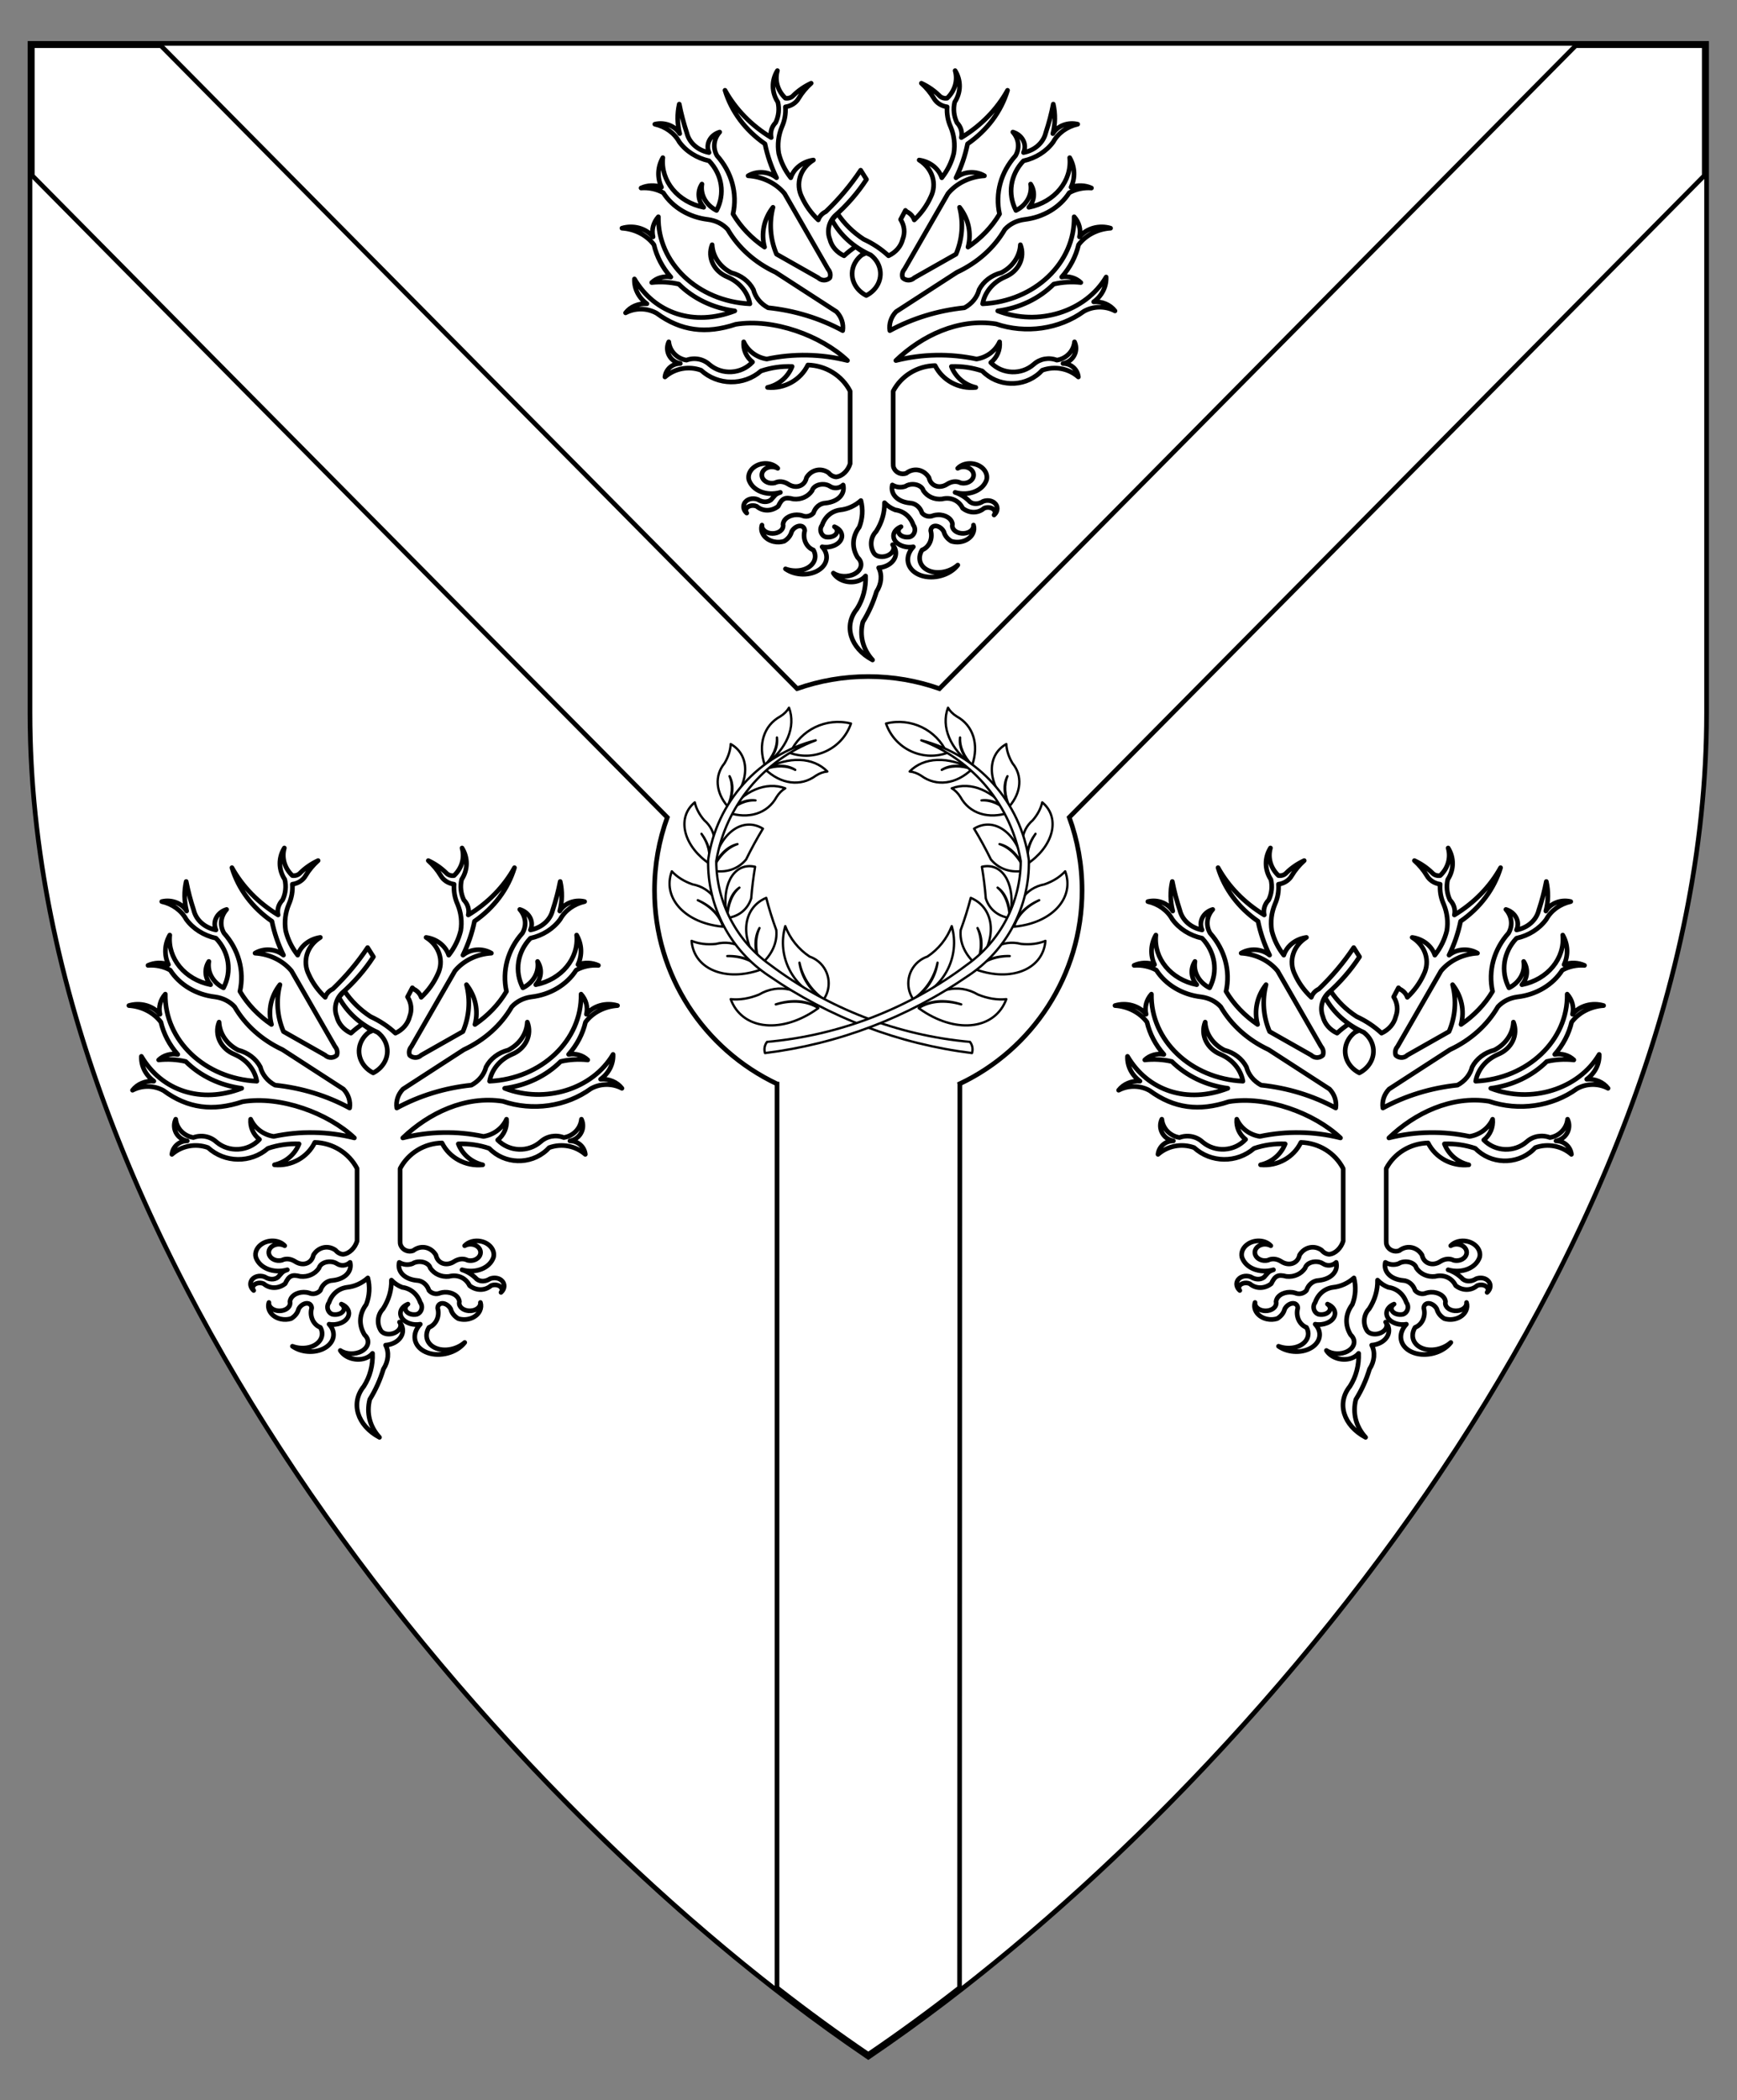 <?xml version="1.0" encoding="utf-8"?>
<!-- Generator: Adobe Illustrator 15.0.0, SVG Export Plug-In . SVG Version: 6.00 Build 0)  -->
<!DOCTYPE svg PUBLIC "-//W3C//DTD SVG 1.1//EN" "http://www.w3.org/Graphics/SVG/1.1/DTD/svg11.dtd">
<svg version="1.1" id="Field" xmlns="http://www.w3.org/2000/svg" xmlns:xlink="http://www.w3.org/1999/xlink" x="0px" y="0px"
	 width="373.75px" height="451.681px" viewBox="0 0 373.75 451.681" enable-background="new 0 0 373.75 451.681"
	 xml:space="preserve">
<rect x="0" y="0" width="373.75" height="451.681" fill="#808080" stroke="none"/>
<g>
	<path fill="#FFFFFF" d="M186.547,442.242c-43.472-29.498-87.144-73.624-119.816-121.063
		C39.232,281.255,6.453,219.727,6.453,153.344V9.328h360.75v144.016c0,66.383-32.779,127.911-60.277,167.836
		c-32.673,47.438-76.345,91.564-119.817,121.063l-0.281,0.19L186.547,442.242z"/>
	<path d="M366.703,9.828v143.516c0,115.989-100.547,234.656-179.875,288.484C107.5,388,6.953,269.333,6.953,153.344V9.828H366.703
		 M367.703,8.828h-1H6.953h-1v1v143.516c0,66.512,32.827,128.136,60.366,168.12c32.707,47.487,76.426,91.66,119.948,121.191
		l0.562,0.382l0.562-0.382c43.521-29.531,87.241-73.704,119.947-121.191c27.539-39.984,60.366-101.608,60.366-168.12V9.828V8.828
		L367.703,8.828z"/>
</g>
<path fill="#FFFFFF" stroke="#000000" d="M167.189,427.5l0.008-194.391l-0.012-0.002c-15.58-7.369-26.357-23.229-26.357-41.607
	c0-5.515,0.971-10.804,2.75-15.705l-0.007-0.007L6.953,37.781V9.828h27.674l136.889,138.281l0.005-0.001
	c4.789-1.689,9.94-2.608,15.307-2.608c5.362,0,10.51,0.917,15.295,2.604l0.017,0.006L339.029,9.828h27.674v27.951l-136.63,138.004
	c1.782,4.904,2.755,10.196,2.755,15.716c0,18.358-10.753,34.205-26.306,41.584l0.007,0.025L206.466,427.5
	c-6.642,5.178-13.209,9.966-19.638,14.328C180.399,437.466,173.832,432.678,167.189,427.5z"/>
<g id="Laurel_2">
	<g>
		
			<path id="path24_1_" fill="#FFFFFF" stroke="#000000" stroke-width="0.5" stroke-linecap="round" stroke-linejoin="round" stroke-miterlimit="3" d="
			M170,161.941c2.256-5.007,7.779-7.675,13.103-6.332c-1.848,5.356-7.688,8.201-13.044,6.352
			C170.039,161.955,170.02,161.948,170,161.941z"/>
		
			<path id="path29_1_" fill="#FFFFFF" stroke="#000000" stroke-width="0.5" stroke-linecap="round" stroke-linejoin="round" stroke-miterlimit="3" d="
			M172.021,207.042c0.67,3.197,2.548,6.014,5.24,7.861c1.887-2.781,1.163-6.565-1.617-8.452c-0.445-0.303-0.93-0.545-1.439-0.72
			c-2.39-1.583-4.223-3.873-5.241-6.551c-1.9,6.618,1.761,13.558,8.298,15.722C174.421,213.205,172.497,210.317,172.021,207.042z"/>
		
			<path id="path34_1_" fill="#FFFFFF" stroke="#000000" stroke-width="0.5" stroke-linecap="round" stroke-linejoin="round" stroke-miterlimit="3" d="
			M163.42,199.591c-1.029,2.269-0.95,5.094,0.22,7.889c2.44-2.072,3.665-4.763,3.394-7.458c-0.841-2.301-1.564-4.611-2.163-6.918
			c-4.727,1.961-5.725,7.803-2.231,13.046c0.305,0.458,0.639,0.901,1,1.33C162.286,204.677,162.204,201.779,163.42,199.591z"/>
		
			<path id="path39_1_" fill="#FFFFFF" stroke="#000000" stroke-width="0.5" stroke-linecap="round" stroke-linejoin="round" stroke-miterlimit="3" d="
			M159.097,190.901c-1.568,1.285-2.508,3.625-2.627,6.533c2.547-0.355,4.41-1.875,5.164-4.213c0.187-2.33,0.469-4.601,0.839-6.802
			c-4.208-0.978-7.019,3.226-6.275,9.392c0.064,0.537,0.155,1.079,0.271,1.624C156.454,194.418,157.418,192.02,159.097,190.901z"/>
		
			<path id="path44_1_" fill="#FFFFFF" stroke="#000000" stroke-width="0.5" stroke-linecap="round" stroke-linejoin="round" stroke-miterlimit="3" d="
			M158.683,181.539c-2.227,0.729-4.187,2.768-5.474,5.693c2.926,0.584,5.569-0.277,7.325-2.383c1.132-2.309,2.342-4.521,3.625-6.631
			c-4.211-2.562-8.958,0.686-10.6,7.254c-0.144,0.573-0.26,1.161-0.35,1.76C154.392,184.147,156.402,182.057,158.683,181.539z"/>
		
			<path id="path49_1_" fill="#FFFFFF" stroke="#000000" stroke-width="0.5" stroke-linecap="round" stroke-linejoin="round" stroke-miterlimit="3" d="
			M162.554,172.14c-1.994-0.115-4.127,0.819-5.955,2.607c4.453,1.518,8.544,0.221,10.487-3.325c0.516-0.828,1.161-1.474,1.876-1.88
			c-4.106-1.539-8.917,0.486-12.363,5.205C158.386,172.811,160.572,171.853,162.554,172.14z"/>
		
			<path id="path54_1_" fill="#FFFFFF" stroke="#000000" stroke-width="0.5" stroke-linecap="round" stroke-linejoin="round" stroke-miterlimit="3" d="
			M171.115,165.573c-1.759-0.946-4.087-1.001-6.498-0.154c3.393,3.258,7.649,3.813,10.909,1.419
			c0.817-0.532,1.675-0.846,2.497-0.912c-3.073-3.131-8.288-3.329-13.405-0.508C167.055,164.419,169.442,164.476,171.115,165.573z"
			/>
		
			<path id="path59_1_" fill="#FFFFFF" stroke="#000000" stroke-width="0.5" stroke-linecap="round" stroke-linejoin="round" stroke-miterlimit="3" d="
			M167.173,158.615c0.114,1.994-0.819,4.126-2.606,5.954c-1.518-4.453-0.223-8.544,3.324-10.487c0.828-0.516,1.475-1.162,1.88-1.876
			c1.539,4.107-0.486,8.917-5.205,12.363C166.502,162.782,167.459,160.596,167.173,158.615z"/>
		
			<path id="path64_1_" fill="#FFFFFF" stroke="#000000" stroke-width="0.5" stroke-linecap="round" stroke-linejoin="round" stroke-miterlimit="3" d="
			M156.972,166.932c0.79,1.835,0.642,4.158-0.412,6.487c-2.582-3.008-2.848-6.615-0.682-9.245c0.825-1.375,1.287-2.803,1.345-4.154
			c4.203,2.369,4.148,8.114-0.123,12.831c-0.174,0.193-0.354,0.381-0.538,0.567C157.767,171.077,157.919,168.695,156.972,166.932z"
			/>
		
			<path id="path69_1_" fill="#FFFFFF" stroke="#000000" stroke-width="0.5" stroke-linecap="round" stroke-linejoin="round" stroke-miterlimit="3" d="
			M150.941,179.325c1.566,2.098,2.126,4.406,1.533,6.315c2.021-3.41,1.656-7.009-0.932-9.222c-1.052-1.21-1.754-2.537-2.045-3.857
			c-3.729,3.063-2.676,8.711,2.349,12.615c0.205,0.159,0.415,0.314,0.63,0.464C152.965,183.704,152.413,181.433,150.941,179.325z"/>
		
			<path id="path74_1_" fill="#FFFFFF" stroke="#000000" stroke-width="0.5" stroke-linecap="round" stroke-linejoin="round" stroke-miterlimit="3" d="
			M150.145,193.604c2.902,1.253,4.878,3.333,5.412,5.694c0.052-4.798-2.498-8.35-6.539-9.103c-1.825-0.633-3.357-1.597-4.458-2.805
			c-2.046,5.467,2.458,10.751,10.059,11.801c0.31,0.043,0.622,0.079,0.937,0.106C154.9,196.971,152.953,194.923,150.145,193.604z"/>
		
			<path id="path79_1_" fill="#FFFFFF" stroke="#000000" stroke-width="0.5" stroke-linecap="round" stroke-linejoin="round" stroke-miterlimit="3" d="
			M156.497,205.62c3.159-0.09,5.829,0.959,7.31,2.874c-1.979-4.371-5.792-6.51-9.771-5.486c-1.922,0.198-3.718-0.028-5.226-0.657
			c0.456,5.82,6.771,8.705,14.104,6.444c0.3-0.092,0.597-0.192,0.893-0.3C162.23,206.663,159.601,205.629,156.497,205.62z"/>
		
			<path id="path84_1_" fill="#FFFFFF" stroke="#000000" stroke-width="0.5" stroke-linecap="round" stroke-linejoin="round" stroke-miterlimit="3" d="
			M166.927,216.01c3.537-1.146,6.88-0.854,9.153,0.803c-3.607-4.245-8.583-5.383-12.751-2.917c-2.107,0.857-4.207,1.197-6.107,0.99
			c2.343,6.375,10.376,7.521,17.942,2.56c0.31-0.202,0.615-0.413,0.916-0.633C173.725,215.283,170.432,214.994,166.927,216.01z"/>
		
			<path id="path89_1_" fill="#FFFFFF" stroke="#000000" stroke-width="0.5" stroke-linecap="round" stroke-linejoin="round" stroke-miterlimit="3" d="
			M208.707,224.077c-15.606-1.412-30.508-7.161-43.021-16.596c-7.218-5.129-11.526-13.419-11.574-22.274
			c2-11.854,10.15-21.752,21.402-25.987c-12.238,3.085-21.39,13.271-23.149,25.768c-0.179,9.994,4.763,19.385,13.101,24.895
			c13.01,8.967,27.993,14.661,43.676,16.596C209.399,225.654,209.236,224.757,208.707,224.077z"/>
	</g>
	<g>
		
			<path id="path97_1_" fill="#FFFFFF" stroke="#000000" stroke-width="0.5" stroke-linecap="round" stroke-linejoin="round" stroke-miterlimit="3" d="
			M203.75,161.941c-2.257-5.007-7.777-7.675-13.104-6.332c1.85,5.356,7.689,8.201,13.047,6.352
			C203.711,161.955,203.731,161.948,203.75,161.941z"/>
		
			<path id="path102_1_" fill="#FFFFFF" stroke="#000000" stroke-width="0.5" stroke-linecap="round" stroke-linejoin="round" stroke-miterlimit="3" d="
			M201.73,207.042c-0.67,3.197-2.549,6.014-5.242,7.861c-1.886-2.781-1.162-6.565,1.617-8.452c0.446-0.303,0.932-0.545,1.44-0.72
			c2.39-1.583,4.224-3.873,5.24-6.551c1.901,6.618-1.76,13.558-8.299,15.722C199.329,213.205,201.253,210.317,201.73,207.042z"/>
		
			<path id="path107_1_" fill="#FFFFFF" stroke="#000000" stroke-width="0.5" stroke-linecap="round" stroke-linejoin="round" stroke-miterlimit="3" d="
			M210.331,199.591c1.028,2.269,0.95,5.094-0.222,7.889c-2.438-2.072-3.663-4.763-3.395-7.458c0.844-2.301,1.565-4.611,2.165-6.918
			c4.725,1.961,5.726,7.803,2.229,13.046c-0.306,0.458-0.638,0.901-1,1.33C211.465,204.677,211.547,201.779,210.331,199.591z"/>
		
			<path id="path112_1_" fill="#FFFFFF" stroke="#000000" stroke-width="0.5" stroke-linecap="round" stroke-linejoin="round" stroke-miterlimit="3" d="
			M214.654,190.901c1.567,1.285,2.508,3.625,2.626,6.533c-2.547-0.355-4.41-1.875-5.164-4.213c-0.187-2.33-0.468-4.601-0.84-6.802
			c4.208-0.978,7.018,3.226,6.276,9.392c-0.064,0.537-0.156,1.079-0.272,1.624C217.296,194.418,216.332,192.02,214.654,190.901z"/>
		
			<path id="path117_1_" fill="#FFFFFF" stroke="#000000" stroke-width="0.5" stroke-linecap="round" stroke-linejoin="round" stroke-miterlimit="3" d="
			M215.066,181.539c2.228,0.729,4.188,2.768,5.475,5.693c-2.926,0.584-5.569-0.277-7.325-2.383
			c-1.132-2.309-2.342-4.521-3.625-6.631c4.213-2.562,8.957,0.686,10.601,7.254c0.144,0.573,0.26,1.161,0.35,1.76
			C219.357,184.147,217.35,182.057,215.066,181.539z"/>
		
			<path id="path122_1_" fill="#FFFFFF" stroke="#000000" stroke-width="0.5" stroke-linecap="round" stroke-linejoin="round" stroke-miterlimit="3" d="
			M211.197,172.14c1.993-0.115,4.127,0.819,5.953,2.607c-4.453,1.518-8.543,0.221-10.487-3.325c-0.516-0.828-1.159-1.474-1.875-1.88
			c4.106-1.539,8.917,0.486,12.362,5.205C215.363,172.811,213.177,171.853,211.197,172.14z"/>
		
			<path id="path127_1_" fill="#FFFFFF" stroke="#000000" stroke-width="0.5" stroke-linecap="round" stroke-linejoin="round" stroke-miterlimit="3" d="
			M202.636,165.573c1.758-0.946,4.086-1.001,6.498-0.154c-3.395,3.258-7.651,3.813-10.909,1.419
			c-0.818-0.532-1.677-0.846-2.498-0.912c3.073-3.131,8.287-3.329,13.405-0.508C206.695,164.419,204.31,164.476,202.636,165.573z"/>
		
			<path id="path132_1_" fill="#FFFFFF" stroke="#000000" stroke-width="0.5" stroke-linecap="round" stroke-linejoin="round" stroke-miterlimit="3" d="
			M206.578,158.615c-0.115,1.994,0.819,4.126,2.607,5.954c1.518-4.453,0.221-8.544-3.325-10.487
			c-0.827-0.516-1.475-1.162-1.88-1.876c-1.54,4.107,0.484,8.917,5.205,12.363C207.248,162.782,206.292,160.596,206.578,158.615z"/>
		
			<path id="path137_1_" fill="#FFFFFF" stroke="#000000" stroke-width="0.5" stroke-linecap="round" stroke-linejoin="round" stroke-miterlimit="3" d="
			M216.778,166.932c-0.789,1.835-0.643,4.158,0.413,6.487c2.58-3.008,2.847-6.615,0.683-9.245c-0.825-1.375-1.288-2.803-1.345-4.154
			c-4.205,2.369-4.15,8.114,0.121,12.831c0.174,0.193,0.354,0.381,0.539,0.567C215.983,171.077,215.832,168.695,216.778,166.932z"/>
		
			<path id="path142_1_" fill="#FFFFFF" stroke="#000000" stroke-width="0.5" stroke-linecap="round" stroke-linejoin="round" stroke-miterlimit="3" d="
			M222.81,179.325c-1.566,2.098-2.126,4.406-1.534,6.315c-2.019-3.41-1.655-7.009,0.934-9.222c1.051-1.21,1.752-2.537,2.045-3.857
			c3.729,3.063,2.677,8.711-2.35,12.615c-0.205,0.159-0.413,0.314-0.629,0.464C220.786,183.704,221.337,181.433,222.81,179.325z"/>
		
			<path id="path147_1_" fill="#FFFFFF" stroke="#000000" stroke-width="0.5" stroke-linecap="round" stroke-linejoin="round" stroke-miterlimit="3" d="
			M223.606,193.604c-2.901,1.253-4.879,3.333-5.411,5.694c-0.054-4.798,2.497-8.35,6.537-9.103c1.825-0.633,3.357-1.597,4.459-2.805
			c2.045,5.467-2.46,10.751-10.061,11.801c-0.311,0.043-0.622,0.079-0.936,0.106C218.852,196.971,220.797,194.923,223.606,193.604z"
			/>
		
			<path id="path152_1_" fill="#FFFFFF" stroke="#000000" stroke-width="0.5" stroke-linecap="round" stroke-linejoin="round" stroke-miterlimit="3" d="
			M217.253,205.62c-3.159-0.09-5.829,0.959-7.311,2.874c1.979-4.371,5.791-6.51,9.771-5.486c1.923,0.198,3.72-0.028,5.227-0.657
			c-0.457,5.82-6.771,8.705-14.104,6.444c-0.3-0.092-0.598-0.192-0.894-0.3C211.52,206.663,214.15,205.629,217.253,205.62z"/>
		
			<path id="path157_1_" fill="#FFFFFF" stroke="#000000" stroke-width="0.5" stroke-linecap="round" stroke-linejoin="round" stroke-miterlimit="3" d="
			M206.822,216.01c-3.536-1.146-6.88-0.854-9.151,0.803c3.606-4.245,8.583-5.383,12.751-2.917c2.107,0.857,4.207,1.197,6.107,0.99
			c-2.344,6.375-10.377,7.521-17.943,2.56c-0.31-0.202-0.613-0.413-0.915-0.633C200.026,215.283,203.318,214.994,206.822,216.01z"/>
		
			<path id="path162_1_" fill="#FFFFFF" stroke="#000000" stroke-width="0.5" stroke-linecap="round" stroke-linejoin="round" stroke-miterlimit="3" d="
			M165.043,224.077c15.608-1.412,30.508-7.161,43.02-16.596c7.219-5.129,11.527-13.419,11.575-22.274
			c-1.999-11.854-10.15-21.752-21.401-25.987c12.237,3.085,21.389,13.271,23.147,25.768c0.181,9.994-4.763,19.385-13.101,24.895
			c-13.011,8.967-27.993,14.661-43.676,16.596C164.35,225.654,164.514,224.757,165.043,224.077z"/>
	</g>
</g>
<path fill="#FFFFFF" stroke="#000000" stroke-linecap="round" stroke-linejoin="round" stroke-miterlimit="3" d="M182.343,77.536
	c-5.682-1.426-11.627-1.536-17.36-0.32c-2.19-0.34-4.054-1.731-4.961-3.698c-0.157,1.666,0.558,3.297,1.901,4.341
	c-2.415,2.606-6.531,2.856-9.259,0.56c-1.324-1.224-3.252-1.598-4.959-0.963c-2.04-0.32-3.603-1.938-3.804-3.938
	c-0.792,1.667-0.044,3.641,1.67,4.411c0.258,0.116,0.531,0.2,0.812,0.25c-1.706-0.008-3.137,1.245-3.307,2.895
	c2.111-1.849,5.103-2.407,7.769-1.449c3.603,3.305,9.208,3.376,12.898,0.163c2.149-0.726,4.42-1.053,6.694-0.966
	c-0.878,2.265-2.864,3.954-5.291,4.5c3.651,0.338,7.125-1.592,8.681-4.822c3.864,0.107,7.357,2.267,9.094,5.626v15.595
	c-0.437,1.451-1.638,2.71-3,2.845c-0.605-0.03-1.198-0.351-1.622-0.873c-1.603-1.167-3.733-0.704-4.773,1.039
	c-0.293,1.546-1.774,2.311-3.31,1.708c-0.226-0.087-0.444-0.204-0.651-0.342c-0.928-0.589-1.996-0.683-2.84-0.25
	c-1.152,0.284-2.368-0.243-2.716-1.173c-0.349-0.931,0.303-1.914,1.455-2.197c0.641-0.157,1.336-0.066,1.885,0.246
	c-1.131-1.216-3.305-1.402-4.856-0.419c-1.099,0.696-1.628,1.832-1.356,2.903c0.796,2.34,3.798,3.532,6.776,2.693
	c-1.18,0.374-1.12,0.653-2.026,1.602c-0.752,0.579-1.869,0.546-2.838-0.084c-1.15-0.447-2.449-0.057-2.901,0.873
	c-0.332,0.68-0.122,1.491,0.529,2.055c-0.422-0.539-0.159-1.207,0.588-1.493c0.487-0.186,1.085-0.17,1.564,0.043
	c1.293,1.125,3.171,1.121,4.617-0.009c0.795-1.674,1.412-2.051,3.274-1.566c1.639,0.17,3.144-0.502,4.022-1.796
	c0.195-0.867,1.359-1.474,2.602-1.356c0.466,0.044,0.898,0.188,1.237,0.412c0.894,0.577,2.029,0.466,2.836-0.278
	c0.477,1.978-1.123,3.624-3.774,3.885c-1.184,0.041-2.234,0.901-2.62,2.151c-0.616,0.697-1.592,0.913-2.432,0.541
	c-1.514-0.456-3.256,0.069-3.893,1.175c-0.129,0.225-0.206,0.463-0.227,0.707c0.247,0.892-0.557,1.759-1.796,1.938
	c-1.239,0.178-2.444-0.403-2.69-1.295c-0.042-0.154-0.054-0.313-0.033-0.471c-0.497,1.549,0.653,3.142,2.566,3.557
	c0.731,0.159,1.501,0.128,2.203-0.091c0.848-0.505,1.412-1.228,1.622-2.083c0.446-0.839,1.386-1.361,2.097-1.166
	c0.437,0.12,0.705,0.494,0.711,0.994c-0.492,1.716,0.336,3.556,1.871,4.148c1.005,1.768-0.063,3.681-2.384,4.275
	c-1.157,0.296-2.47,0.216-3.629-0.222c2.131,1.517,5.463,1.544,7.442,0.062c1.696-1.27,1.881-3.275,0.445-4.806
	c1.766,0.324,3.616-0.431,4.132-1.687c0.424-1.032-0.186-2.115-1.481-2.636c0.759,0.526,0.76,1.367,0.003,1.877
	c-0.507,0.342-1.251,0.461-1.938,0.311c-0.747-0.246-1.199-1.107-1.01-1.924c0.053-0.228,0.153-0.437,0.294-0.61
	c0.611-1.809,2.071-3.034,3.896-3.266c1.599-0.163,3.16-0.871,4.449-2.013c0.489,1.894,0.365,3.912-0.35,5.714
	c-1.53,2.032-1.659,4.414-0.352,6.53c1.191,1.081,0.911,2.651-0.625,3.504c-1.383,0.768-3.342,0.706-4.601-0.147
	c0.983,1.589,3.37,2.342,5.329,1.683c0.664-0.223,1.22-0.591,1.607-1.065c0.104,2.548-0.553,5.037-1.874,7.1
	c-2.911,3.585-1.421,8.423,3.373,10.962c-2.087-2.276-2.848-5.242-2.088-8.162c1.25-2.012,2.238-4.209,2.938-6.53
	c1.081-1.646,1.258-3.611,0.464-5.137c2.268-0.169,3.915-1.735,3.678-3.497c-0.07-0.52-0.303-1.02-0.678-1.458
	c0.552,0.743,0.109,1.766-0.99,2.285c-1.096,0.521-2.438,0.338-2.992-0.404c-0.059-0.077-0.106-0.159-0.143-0.244
	c-0.81-1.446-0.575-3.308,0.563-4.466c1.243-1.918,1.868-4.048,1.819-6.2c0.663,0.693,1.448,1.22,2.304,1.545
	c1.826,0.231,3.288,1.457,3.9,3.267c0.5,0.623,0.434,1.6-0.152,2.183c-0.163,0.164-0.357,0.283-0.565,0.352
	c-1.026,0.225-2.109-0.159-2.42-0.857c-0.207-0.466-0.021-0.978,0.486-1.331c-1.577,0.634-2.087,2.066-1.137,3.197
	c0.779,0.93,2.335,1.392,3.788,1.125c-1.945,2.093-1.452,4.754,1.1,5.945c2.55,1.19,6.196,0.459,8.141-1.635
	c0.114-0.124,0.223-0.251,0.323-0.382c-1.923,1.696-4.99,2.092-6.848,0.884c-1.43-0.93-1.771-2.583-0.844-4.123
	c1.534-0.592,2.363-2.432,1.87-4.148c0.013-0.811,0.7-1.23,1.54-0.938c0.515,0.179,0.989,0.596,1.267,1.109
	c0.208,0.855,0.773,1.58,1.624,2.084c1.843,0.572,3.918-0.181,4.638-1.681c0.275-0.57,0.322-1.197,0.132-1.787
	c0.11,0.906-0.821,1.706-2.079,1.785c-1.258,0.081-2.368-0.591-2.477-1.497c-0.018-0.154-0.008-0.308,0.033-0.46
	c-0.102-1.193-1.511-2.107-3.151-2.041c-0.332,0.014-0.659,0.067-0.967,0.16c-0.84,0.372-1.815,0.155-2.43-0.541
	c-0.387-1.25-1.438-2.11-2.62-2.151c-2.65-0.261-4.251-1.908-3.774-3.885c0.876,0.521,1.902,0.621,2.835,0.278
	c0.901-0.596,2.345-0.561,3.22,0.079c0.33,0.239,0.545,0.542,0.617,0.866c0.881,1.295,2.384,1.968,4.024,1.797
	c1.863-0.485,3.633,0.307,4.432,1.98c1.442,1.128,3.319,1.131,4.612,0.008c0.735-0.327,1.689-0.176,2.132,0.338
	c0.288,0.335,0.298,0.759,0.021,1.111c0.889-0.769,0.912-1.949,0.055-2.636c-0.626-0.502-1.583-0.617-2.423-0.291
	c-0.968,0.631-2.088,0.665-2.841,0.083c-0.906-0.947-2-1.641-3.179-2.016c2.976,0.838,5.977-0.355,6.773-2.693
	c0.381-1.515-0.835-3.055-2.715-3.442c-1.331-0.274-2.695,0.099-3.495,0.957c0.983-0.561,2.341-0.368,3.036,0.427
	c0.693,0.796,0.456,1.893-0.527,2.453c-0.547,0.313-1.244,0.403-1.887,0.245c-0.842-0.433-1.91-0.339-2.841,0.25
	c-1.419,0.956-3.102,0.63-3.751-0.727c-0.095-0.198-0.166-0.412-0.21-0.639c-1.04-1.743-3.169-2.206-4.771-1.039
	c-0.019,0.023-0.037,0.045-0.057,0.069c-1.076,0.426-2.305-0.077-2.744-1.123c-0.117-0.277-0.146-0.618-0.132-0.917V84.128
	c1.734-3.307,5.193-5.42,9.012-5.505c1.605,3.21,5.112,5.092,8.763,4.701c-2.415-0.553-4.384-2.242-5.251-4.5
	c2.262-0.084,4.519,0.243,6.655,0.966c3.298,3.422,8.823,3.598,12.342,0.392c0.193-0.177,0.382-0.362,0.555-0.555
	c2.668-0.958,5.659-0.4,7.771,1.448c-0.172-1.649-1.604-2.903-3.309-2.895c1.855-0.334,3.082-2.068,2.739-3.873
	c-0.054-0.272-0.138-0.537-0.258-0.788c-0.201,2.001-1.765,3.618-3.804,3.938c-1.688-0.66-3.619-0.316-4.959,0.884
	c-2.672,2.35-6.789,2.189-9.26-0.361c1.364-1.082,2.08-2.757,1.902-4.461c-0.907,1.967-2.772,3.358-4.961,3.698
	c-5.733-1.216-11.68-1.107-17.359,0.32c5.564-5.337,13.469-9.147,21.542-7.875c6.4,2.17,13.619,1.136,18.919-2.711
	c2.034-1.148,4.625-1.182,6.691-0.084c-1.021-1.334-2.773-2.078-4.587-1.949c1.785-1.311,2.774-3.286,2.68-5.338
	c-4.419,7.471-14.596,10.65-23.323,7.287c4.653-0.604,8.917-2.644,12.043-5.76c1.899-0.443,3.879-0.558,5.829-0.341
	c-1.041-1.006-2.602-1.457-4.11-1.187c1.799-2.036,3.044-4.413,3.633-6.946c1.552-2.065,4.091-3.378,6.883-3.557
	c-2.45-0.741-5.16,0.014-6.69,1.864c0.363-1.52-0.058-3.104-1.147-4.322c0.194,9.922-8.508,18.197-19.686,18.724
	c0.435-2.497,2.219-4.646,4.776-5.759c2.977-1.2,4.427-4.214,3.344-6.949c-0.122,2.496-1.67,4.763-4.107,6.016
	c-2.117,0.538-3.862,1.87-4.777,3.645c-0.407,1.625-1.547,3.033-3.153,3.895c-5.691,0.586-11.17,2.264-16.055,4.916
	c-0.224-1.462,0.261-2.939,1.335-4.067l13.095-8.473c4.434-2.062,8.036-5.287,10.319-9.235c1.054-1.149,2.555-1.906,4.208-2.118
	c4.058-0.47,7.631-2.603,9.649-5.759c1.429-0.787,3.104-1.145,4.776-1.019c-1.364-0.622-2.971-0.684-4.392-0.168
	c0.95-2.053,0.847-4.374-0.289-6.354c0.512,5.011-3.252,9.58-8.791,10.672c1.257-1.443,1.406-3.417,0.383-4.997
	c0.377,2.288-0.877,4.547-3.156,5.675c-1.848-3.535-1.214-7.699,1.626-10.673c2.64-0.583,4.932-2.037,6.403-4.066
	c1.032-1.897,2.955-3.293,5.257-3.814c-2.101-0.507-4.32,0.335-5.353,2.034c0.544-2.087,0.573-4.253,0.096-6.353
	c-0.409,2.086-0.951,4.151-1.624,6.184c-0.507,2.127-2.381,3.788-4.779,4.235c0.771-1.71-0.165-3.653-2.094-4.339
	c-0.066-0.023-0.134-0.045-0.2-0.065c1.3,1.447,1.524,3.435,0.574,5.081c-3.164,3.532-4.422,8.116-3.439,12.54
	c-1.655,2.78-3.97,5.207-6.785,7.115c0.792-2.952,0.131-6.063-1.819-8.558c0.867,3.354,0.602,6.861-0.764,10.082l-8.98,5.084
	c-0.597,0.609-1.637,0.674-2.323,0.146c-0.06-0.044-0.114-0.094-0.166-0.146c-0.221-0.64-0.077-1.335,0.384-1.864l9.366-16.267
	c1.853-2.229,4.718-3.625,7.838-3.813c-1.905-1.13-4.438-0.955-6.118,0.425c1.141-2.336,1.978-4.781,2.486-7.287
	c4.208-2.908,7.226-6.953,8.601-11.521c-2.27,4.091-5.693,7.593-9.938,10.166c0.258-1.146-0.094-2.333-0.955-3.217
	c-0.66-1.392-0.826-2.928-0.478-4.407c1.367-2.088,1.405-4.66,0.093-6.777c0.604,2.107-0.04,4.343-1.719,5.931
	c-0.651,0.103-1.315-0.126-1.718-0.593c-1.091-1.068-2.385-1.958-3.825-2.626c1.066,0.951,1.968,2.036,2.674,3.22
	c0.563,0.994,1.63,1.688,2.869,1.862c-0.112,1.474,0.15,2.95,0.766,4.322c0.75,1.814,0.98,3.764,0.667,5.675
	c-0.459,1.885-1.336,3.671-2.58,5.253c-0.661-1.998-2.556-3.481-4.873-3.813c2.865,1.788,3.909,5.125,2.483,7.964
	c-0.82,1.82-2.019,3.487-3.533,4.913c-0.252-0.762-0.839-1.404-1.629-1.777c-0.091-0.09-0.185-0.181-0.276-0.271l-1.035,1.963
	c0.831,1.291,0.995,2.833,0.451,4.239c-0.366,1.532-1.488,2.838-3.057,3.558c-1.549-1.441-3.358-2.642-5.352-3.558
	c-2.272-1.48-4.18-3.356-5.607-5.512l-1.203,1.364c1.759,3.263,4.694,5.912,8.339,7.533c2.529,1.948,2.797,5.345,0.598,7.585
	c-0.444,0.453-0.97,0.836-1.556,1.135c-2.906-1.479-3.908-4.766-2.239-7.34c0.336-0.521,0.77-0.987,1.28-1.38
	c0.232-0.103,0.462-0.21,0.689-0.322l-2.049-1.452c-0.878,0.588-1.703,1.239-2.464,1.946c-1.569-0.721-2.691-2.027-3.058-3.561
	c-0.66-1.714-0.262-3.609,1.051-4.997c2.659-2.341,4.958-4.983,6.833-7.859l-1.25-1.982c-2.133,3.198-4.644,6.185-7.494,8.91
	c-0.791,0.374-1.377,1.015-1.627,1.777c-1.517-1.425-2.716-3.093-3.535-4.913c-1.424-2.84-0.383-6.177,2.485-7.964
	c-2.318,0.332-4.214,1.815-4.872,3.813c-1.246-1.582-2.123-3.368-2.584-5.253c-0.312-1.912-0.082-3.862,0.67-5.675
	c0.615-1.372,0.876-2.847,0.766-4.319c1.238-0.174,2.308-0.868,2.867-1.865c0.707-1.184,1.609-2.27,2.673-3.22
	c-1.438,0.668-2.733,1.558-3.823,2.626c-0.403,0.466-1.065,0.695-1.719,0.593c-1.676-1.588-2.324-3.824-1.72-5.931
	c-1.309,2.118-1.272,4.689,0.096,6.778c0.35,1.478,0.182,3.016-0.479,4.406c-0.861,0.885-1.213,2.072-0.955,3.217
	c-4.247-2.573-7.669-6.074-9.939-10.166c1.375,4.568,4.395,8.614,8.6,11.521c0.511,2.506,1.346,4.951,2.487,7.287
	c-1.683-1.379-4.212-1.555-6.116-0.424c3.117,0.188,5.982,1.583,7.835,3.813l9.366,16.267c0.462,0.529,0.605,1.224,0.383,1.865
	c-0.596,0.609-1.635,0.674-2.322,0.146c-0.059-0.045-0.114-0.094-0.166-0.146l-8.979-5.085c-1.367-3.221-1.633-6.727-0.764-10.082
	c-1.951,2.494-2.613,5.605-1.818,8.558c-2.817-1.909-5.132-4.336-6.786-7.115c0.979-4.424-0.277-9.007-3.438-12.539
	c-0.952-1.646-0.728-3.635,0.573-5.082c-1.97,0.588-3.03,2.48-2.367,4.227c0.022,0.06,0.048,0.119,0.074,0.177
	c-2.401-0.448-4.275-2.108-4.781-4.235c-0.673-2.032-1.215-4.097-1.625-6.184c-0.478,2.099-0.445,4.265,0.095,6.353
	c-1.032-1.699-3.251-2.542-5.352-2.034c2.303,0.52,4.228,1.916,5.257,3.813c1.473,2.029,3.765,3.483,6.406,4.066
	c2.838,2.974,3.471,7.138,1.623,10.672c-2.277-1.127-3.533-3.387-3.153-5.675c-1.027,1.581-0.877,3.554,0.38,4.998
	c-5.541-1.092-9.304-5.661-8.79-10.672c-1.136,1.979-1.242,4.3-0.29,6.353c-1.423-0.515-3.027-0.453-4.395,0.169
	c1.675-0.126,3.351,0.231,4.778,1.019c2.019,3.155,5.592,5.289,9.65,5.759c1.653,0.212,3.155,0.968,4.207,2.118
	c2.283,3.948,5.888,7.174,10.319,9.235l13.096,8.473c1.073,1.128,1.56,2.605,1.335,4.067c-4.885-2.652-10.364-4.33-16.055-4.915
	c-1.607-0.863-2.746-2.271-3.154-3.896c-0.916-1.774-2.66-3.107-4.777-3.644c-2.438-1.252-3.988-3.52-4.108-6.016
	c-1.083,2.734,0.368,5.75,3.343,6.949c2.559,1.112,4.342,3.263,4.779,5.759c-11.179-0.526-19.88-8.801-19.689-18.724
	c-1.087,1.218-1.507,2.803-1.146,4.323c-1.53-1.851-4.24-2.606-6.69-1.865c2.791,0.179,5.332,1.492,6.882,3.558
	c0.59,2.533,1.833,4.912,3.631,6.949c-1.509-0.27-3.067,0.178-4.109,1.184c1.951-0.217,3.928-0.103,5.829,0.341
	c3.126,3.116,7.39,5.155,12.043,5.759c-8.726,3.365-17.167,0.601-21.587-6.869c-0.097,2.051,0.894,4.025,2.678,5.335
	c-1.814-0.129-3.566,0.615-4.588,1.949c2.068-1.097,4.658-1.064,6.689,0.085c5.226,3.844,10.639,4.496,16.997,2.383
	C166.414,68.421,176.702,72.197,182.343,77.536z"/>
<path fill="#FFFFFF" stroke="#000000" stroke-linecap="round" stroke-linejoin="round" stroke-miterlimit="3" d="M288.433,244.725
	c-5.682-1.426-11.627-1.535-17.36-0.32c-2.189-0.34-4.054-1.73-4.961-3.697c-0.156,1.665,0.559,3.297,1.901,4.341
	c-2.415,2.606-6.53,2.856-9.259,0.56c-1.324-1.223-3.252-1.598-4.959-0.963c-2.039-0.319-3.603-1.938-3.804-3.938
	c-0.792,1.666-0.044,3.641,1.67,4.41c0.258,0.116,0.531,0.201,0.812,0.251c-1.706-0.009-3.137,1.245-3.307,2.895
	c2.111-1.849,5.103-2.407,7.769-1.448c3.603,3.305,9.208,3.375,12.898,0.162c2.149-0.725,4.421-1.053,6.694-0.965
	c-0.879,2.265-2.864,3.953-5.291,4.5c3.651,0.338,7.125-1.592,8.682-4.822c3.863,0.107,7.357,2.268,9.094,5.627v15.595
	c-0.437,1.451-1.639,2.71-3,2.845c-0.605-0.03-1.197-0.351-1.621-0.873c-1.604-1.167-3.733-0.704-4.773,1.039
	c-0.293,1.546-1.773,2.311-3.311,1.707c-0.226-0.087-0.443-0.203-0.65-0.342c-0.928-0.59-1.996-0.684-2.84-0.25
	c-1.152,0.283-2.368-0.242-2.717-1.174c-0.349-0.93,0.303-1.914,1.455-2.196c0.642-0.157,1.337-0.066,1.886,0.246
	c-1.131-1.216-3.306-1.402-4.856-0.419c-1.099,0.696-1.628,1.832-1.355,2.903c0.795,2.34,3.797,3.532,6.775,2.693
	c-1.18,0.374-1.119,0.653-2.026,1.602c-0.752,0.579-1.869,0.546-2.838-0.085c-1.15-0.446-2.449-0.057-2.901,0.873
	c-0.332,0.68-0.121,1.491,0.529,2.055c-0.422-0.539-0.158-1.207,0.589-1.493c0.487-0.187,1.085-0.17,1.564,0.043
	c1.294,1.124,3.171,1.121,4.616-0.009c0.796-1.674,1.412-2.051,3.274-1.566c1.639,0.171,3.144-0.502,4.022-1.796
	c0.195-0.866,1.359-1.474,2.602-1.356c0.466,0.044,0.898,0.188,1.236,0.412c0.895,0.576,2.029,0.466,2.837-0.277
	c0.477,1.977-1.123,3.623-3.774,3.885c-1.184,0.04-2.233,0.9-2.619,2.15c-0.616,0.697-1.593,0.913-2.432,0.541
	c-1.515-0.456-3.257,0.068-3.893,1.175c-0.13,0.225-0.206,0.464-0.228,0.706c0.247,0.893-0.558,1.76-1.796,1.938
	c-1.239,0.178-2.444-0.403-2.69-1.296c-0.042-0.154-0.054-0.313-0.033-0.471c-0.497,1.549,0.653,3.143,2.566,3.558
	c0.731,0.159,1.501,0.128,2.203-0.091c0.849-0.505,1.411-1.229,1.622-2.084c0.445-0.839,1.385-1.361,2.097-1.166
	c0.437,0.12,0.705,0.494,0.711,0.994c-0.492,1.717,0.337,3.557,1.87,4.148c1.006,1.768-0.063,3.681-2.384,4.275
	c-1.157,0.297-2.47,0.216-3.629-0.222c2.132,1.517,5.463,1.544,7.442,0.062c1.695-1.27,1.881-3.274,0.444-4.805
	c1.767,0.324,3.616-0.432,4.132-1.688c0.424-1.031-0.186-2.114-1.48-2.636c0.758,0.526,0.76,1.366,0.002,1.877
	c-0.506,0.343-1.251,0.462-1.938,0.311c-0.747-0.246-1.199-1.107-1.01-1.924c0.053-0.228,0.152-0.437,0.294-0.61
	c0.61-1.809,2.071-3.034,3.896-3.266c1.599-0.163,3.159-0.871,4.448-2.014c0.489,1.894,0.365,3.912-0.35,5.714
	c-1.529,2.032-1.658,4.413-0.352,6.53c1.191,1.081,0.911,2.651-0.625,3.504c-1.383,0.769-3.342,0.706-4.601-0.146
	c0.983,1.589,3.37,2.342,5.329,1.683c0.664-0.223,1.22-0.591,1.607-1.065c0.104,2.548-0.553,5.037-1.874,7.1
	c-2.911,3.586-1.421,8.424,3.372,10.963c-2.087-2.276-2.848-5.242-2.088-8.162c1.25-2.012,2.238-4.209,2.938-6.529
	c1.081-1.646,1.258-3.611,0.464-5.138c2.268-0.169,3.915-1.735,3.678-3.497c-0.07-0.52-0.303-1.02-0.678-1.457
	c0.552,0.743,0.109,1.766-0.99,2.285c-1.096,0.521-2.438,0.338-2.992-0.404c-0.059-0.076-0.106-0.159-0.143-0.244
	c-0.81-1.446-0.574-3.308,0.563-4.467c1.243-1.918,1.868-4.047,1.819-6.199c0.663,0.692,1.448,1.22,2.304,1.545
	c1.826,0.23,3.288,1.457,3.9,3.266c0.5,0.623,0.434,1.6-0.152,2.184c-0.163,0.163-0.357,0.282-0.565,0.352
	c-1.026,0.225-2.109-0.159-2.42-0.857c-0.207-0.467-0.021-0.978,0.486-1.33c-1.577,0.634-2.087,2.065-1.137,3.197
	c0.779,0.93,2.335,1.391,3.788,1.125c-1.945,2.093-1.452,4.754,1.1,5.945c2.55,1.189,6.196,0.459,8.141-1.635
	c0.114-0.123,0.223-0.252,0.323-0.382c-1.923,1.696-4.99,2.092-6.848,0.884c-1.43-0.93-1.771-2.582-0.844-4.123
	c1.534-0.592,2.363-2.432,1.87-4.147c0.013-0.811,0.7-1.229,1.54-0.938c0.515,0.179,0.989,0.597,1.267,1.109
	c0.208,0.855,0.773,1.579,1.624,2.085c1.843,0.571,3.918-0.182,4.638-1.682c0.275-0.57,0.322-1.197,0.132-1.786
	c0.11,0.906-0.821,1.706-2.079,1.784c-1.258,0.081-2.368-0.591-2.477-1.496c-0.018-0.154-0.008-0.309,0.033-0.46
	c-0.102-1.193-1.511-2.106-3.151-2.041c-0.332,0.014-0.659,0.067-0.967,0.16c-0.84,0.372-1.815,0.155-2.43-0.541
	c-0.387-1.25-1.438-2.11-2.62-2.151c-2.65-0.261-4.251-1.907-3.774-3.885c0.876,0.521,1.902,0.621,2.835,0.277
	c0.901-0.596,2.345-0.561,3.22,0.079c0.33,0.239,0.545,0.542,0.617,0.866c0.881,1.295,2.384,1.968,4.024,1.797
	c1.863-0.485,3.633,0.307,4.432,1.98c1.442,1.129,3.319,1.131,4.612,0.008c0.735-0.326,1.689-0.176,2.132,0.339
	c0.288,0.335,0.298,0.759,0.021,1.11c0.889-0.769,0.912-1.948,0.055-2.635c-0.626-0.503-1.583-0.617-2.423-0.291
	c-0.968,0.631-2.088,0.664-2.841,0.083c-0.906-0.946-2-1.642-3.179-2.016c2.976,0.839,5.977-0.354,6.773-2.692
	c0.381-1.516-0.835-3.056-2.715-3.443c-1.331-0.273-2.695,0.1-3.495,0.957c0.983-0.561,2.341-0.368,3.036,0.427
	c0.693,0.796,0.456,1.894-0.527,2.453c-0.547,0.313-1.244,0.403-1.887,0.245c-0.842-0.434-1.91-0.34-2.841,0.25
	c-1.419,0.955-3.102,0.63-3.751-0.727c-0.095-0.199-0.166-0.412-0.21-0.639c-1.04-1.743-3.169-2.206-4.771-1.039
	c-0.019,0.023-0.037,0.045-0.057,0.069c-1.076,0.426-2.305-0.077-2.744-1.123c-0.117-0.277-0.146-0.618-0.132-0.917v-15.596
	c1.734-3.307,5.193-5.42,9.012-5.504c1.605,3.209,5.112,5.092,8.763,4.701c-2.415-0.554-4.384-2.242-5.251-4.501
	c2.262-0.084,4.519,0.243,6.655,0.966c3.298,3.422,8.823,3.598,12.342,0.393c0.193-0.178,0.382-0.362,0.555-0.555
	c2.668-0.959,5.659-0.4,7.771,1.447c-0.172-1.648-1.604-2.902-3.309-2.895c1.855-0.334,3.082-2.068,2.739-3.873
	c-0.054-0.271-0.138-0.537-0.258-0.787c-0.201,2-1.765,3.617-3.804,3.938c-1.688-0.66-3.619-0.316-4.959,0.885
	c-2.672,2.35-6.789,2.189-9.26-0.361c1.364-1.082,2.08-2.758,1.902-4.461c-0.907,1.967-2.772,3.357-4.961,3.697
	c-5.733-1.215-11.68-1.106-17.359,0.32c5.564-5.338,13.469-9.147,21.542-7.875c6.4,2.17,13.619,1.136,18.919-2.711
	c2.034-1.148,4.625-1.182,6.691-0.084c-1.021-1.334-2.773-2.078-4.587-1.949c1.785-1.311,2.774-3.285,2.68-5.338
	c-4.419,7.471-14.596,10.65-23.323,7.287c4.653-0.605,8.917-2.645,12.043-5.761c1.899-0.442,3.879-0.558,5.829-0.341
	c-1.041-1.006-2.602-1.457-4.11-1.187c1.799-2.036,3.044-4.413,3.633-6.946c1.552-2.065,4.091-3.378,6.883-3.557
	c-2.45-0.741-5.16,0.014-6.69,1.864c0.363-1.52-0.058-3.104-1.147-4.322c0.194,9.922-8.508,18.197-19.686,18.724
	c0.435-2.497,2.219-4.646,4.776-5.759c2.977-1.2,4.427-4.214,3.344-6.949c-0.122,2.496-1.67,4.763-4.107,6.016
	c-2.117,0.538-3.862,1.87-4.777,3.644c-0.407,1.625-1.547,3.033-3.153,3.895c-5.691,0.587-11.17,2.264-16.055,4.916
	c-0.224-1.461,0.261-2.939,1.335-4.066l13.095-8.473c4.434-2.062,8.036-5.287,10.319-9.235c1.054-1.149,2.555-1.906,4.208-2.118
	c4.058-0.47,7.631-2.603,9.649-5.759c1.429-0.787,3.104-1.145,4.776-1.019c-1.364-0.622-2.971-0.684-4.392-0.168
	c0.95-2.053,0.847-4.374-0.289-6.354c0.512,5.011-3.252,9.58-8.791,10.672c1.257-1.443,1.406-3.417,0.383-4.997
	c0.377,2.288-0.877,4.547-3.156,5.675c-1.848-3.535-1.214-7.699,1.626-10.673c2.64-0.583,4.932-2.037,6.403-4.066
	c1.032-1.897,2.955-3.293,5.257-3.814c-2.101-0.507-4.32,0.335-5.353,2.034c0.544-2.087,0.573-4.253,0.096-6.353
	c-0.409,2.086-0.951,4.151-1.624,6.184c-0.507,2.127-2.381,3.788-4.779,4.235c0.771-1.71-0.165-3.653-2.094-4.339
	c-0.066-0.023-0.134-0.045-0.2-0.065c1.3,1.447,1.524,3.435,0.574,5.081c-3.164,3.532-4.422,8.116-3.439,12.54
	c-1.655,2.78-3.97,5.207-6.785,7.115c0.792-2.952,0.131-6.063-1.819-8.558c0.867,3.354,0.602,6.861-0.764,10.082l-8.98,5.084
	c-0.597,0.61-1.637,0.674-2.323,0.146c-0.06-0.044-0.114-0.094-0.166-0.146c-0.221-0.64-0.077-1.335,0.384-1.864l9.366-16.267
	c1.853-2.229,4.718-3.625,7.838-3.813c-1.905-1.13-4.438-0.955-6.118,0.425c1.141-2.336,1.978-4.781,2.486-7.287
	c4.208-2.908,7.226-6.953,8.601-11.521c-2.27,4.091-5.693,7.593-9.938,10.166c0.258-1.146-0.094-2.333-0.955-3.217
	c-0.66-1.392-0.826-2.928-0.478-4.407c1.367-2.088,1.405-4.66,0.093-6.777c0.604,2.107-0.04,4.343-1.719,5.931
	c-0.651,0.103-1.315-0.126-1.718-0.593c-1.091-1.068-2.385-1.958-3.825-2.626c1.066,0.951,1.968,2.036,2.674,3.22
	c0.563,0.994,1.63,1.688,2.869,1.862c-0.112,1.474,0.15,2.95,0.766,4.322c0.75,1.814,0.98,3.764,0.667,5.675
	c-0.459,1.885-1.336,3.671-2.58,5.253c-0.661-1.998-2.556-3.481-4.873-3.813c2.865,1.788,3.909,5.125,2.483,7.964
	c-0.82,1.82-2.019,3.487-3.533,4.913c-0.252-0.762-0.839-1.404-1.629-1.777c-0.091-0.09-0.185-0.181-0.276-0.271l-1.035,1.963
	c0.831,1.291,0.995,2.833,0.451,4.239c-0.366,1.532-1.488,2.838-3.057,3.558c-1.549-1.441-3.358-2.642-5.353-3.558
	c-2.271-1.48-4.18-3.356-5.606-5.512l-1.203,1.364c1.759,3.263,4.694,5.912,8.339,7.533c2.529,1.948,2.797,5.344,0.598,7.585
	c-0.443,0.452-0.97,0.836-1.555,1.136c-2.906-1.48-3.908-4.767-2.239-7.341c0.336-0.521,0.77-0.987,1.28-1.38
	c0.232-0.103,0.462-0.21,0.689-0.322l-2.05-1.452c-0.878,0.588-1.702,1.239-2.464,1.946c-1.568-0.721-2.691-2.027-3.059-3.561
	c-0.659-1.714-0.262-3.609,1.051-4.997c2.659-2.341,4.958-4.983,6.834-7.859l-1.25-1.982c-2.134,3.198-4.645,6.185-7.494,8.91
	c-0.791,0.374-1.377,1.015-1.627,1.777c-1.517-1.425-2.716-3.093-3.535-4.913c-1.424-2.84-0.383-6.177,2.485-7.964
	c-2.317,0.332-4.214,1.815-4.872,3.813c-1.246-1.582-2.123-3.368-2.584-5.253c-0.312-1.912-0.082-3.862,0.67-5.675
	c0.615-1.372,0.876-2.847,0.766-4.319c1.238-0.174,2.308-0.868,2.867-1.865c0.707-1.184,1.609-2.27,2.674-3.22
	c-1.439,0.668-2.734,1.558-3.824,2.626c-0.402,0.466-1.064,0.695-1.719,0.593c-1.676-1.588-2.324-3.824-1.721-5.931
	c-1.309,2.118-1.271,4.689,0.097,6.778c0.35,1.478,0.182,3.016-0.479,4.406c-0.861,0.885-1.213,2.072-0.955,3.217
	c-4.246-2.573-7.669-6.074-9.938-10.166c1.375,4.568,4.395,8.614,8.6,11.521c0.511,2.506,1.346,4.951,2.487,7.287
	c-1.683-1.379-4.212-1.555-6.115-0.424c3.116,0.188,5.982,1.583,7.835,3.813l9.366,16.267c0.463,0.529,0.605,1.224,0.383,1.865
	c-0.596,0.609-1.635,0.674-2.322,0.146c-0.059-0.045-0.113-0.094-0.166-0.146l-8.979-5.085c-1.367-3.221-1.634-6.727-0.765-10.082
	c-1.951,2.494-2.612,5.605-1.818,8.558c-2.817-1.909-5.132-4.336-6.786-7.115c0.979-4.424-0.277-9.007-3.438-12.539
	c-0.952-1.646-0.728-3.635,0.573-5.082c-1.97,0.588-3.03,2.48-2.367,4.227c0.022,0.06,0.048,0.119,0.074,0.177
	c-2.4-0.448-4.275-2.108-4.781-4.235c-0.673-2.032-1.215-4.097-1.625-6.184c-0.478,2.099-0.444,4.265,0.096,6.353
	c-1.033-1.699-3.252-2.542-5.353-2.034c2.303,0.52,4.228,1.916,5.257,3.813c1.473,2.029,3.766,3.483,6.406,4.066
	c2.838,2.974,3.471,7.138,1.623,10.672c-2.277-1.127-3.533-3.387-3.153-5.675c-1.026,1.581-0.877,3.554,0.38,4.998
	c-5.541-1.092-9.303-5.661-8.789-10.672c-1.136,1.979-1.242,4.3-0.289,6.353c-1.424-0.515-3.027-0.453-4.395,0.169
	c1.675-0.126,3.351,0.231,4.777,1.019c2.019,3.155,5.592,5.289,9.65,5.759c1.652,0.212,3.154,0.968,4.207,2.118
	c2.283,3.948,5.887,7.174,10.318,9.235l13.097,8.473c1.073,1.128,1.56,2.605,1.335,4.066c-4.885-2.652-10.363-4.329-16.055-4.914
	c-1.607-0.863-2.746-2.271-3.154-3.896c-0.915-1.773-2.66-3.106-4.776-3.644c-2.438-1.252-3.988-3.52-4.108-6.016
	c-1.083,2.734,0.368,5.75,3.344,6.949c2.559,1.112,4.342,3.263,4.779,5.759c-11.18-0.525-19.881-8.801-19.689-18.724
	c-1.088,1.218-1.508,2.803-1.146,4.323c-1.529-1.851-4.24-2.606-6.689-1.865c2.79,0.179,5.332,1.492,6.882,3.558
	c0.59,2.533,1.833,4.912,3.631,6.949c-1.509-0.27-3.067,0.178-4.108,1.184c1.95-0.218,3.928-0.103,5.828,0.341
	c3.126,3.115,7.39,5.154,12.043,5.76c-8.726,3.364-17.168,0.6-21.588-6.869c-0.096,2.051,0.895,4.024,2.679,5.334
	c-1.814-0.129-3.565,0.615-4.588,1.949c2.068-1.097,4.658-1.064,6.689,0.085c5.226,3.844,10.639,4.496,16.997,2.384
	C272.504,235.609,282.792,239.386,288.433,244.725z"/>
<path fill="#FFFFFF" stroke="#000000" stroke-linecap="round" stroke-linejoin="round" stroke-miterlimit="3" d="M76.252,244.725
	c-5.682-1.426-11.627-1.535-17.36-0.32c-2.189-0.34-4.054-1.73-4.961-3.697c-0.156,1.665,0.559,3.297,1.901,4.341
	c-2.415,2.606-6.53,2.856-9.259,0.56c-1.324-1.223-3.252-1.598-4.959-0.963c-2.039-0.319-3.603-1.938-3.804-3.938
	c-0.792,1.666-0.044,3.641,1.67,4.41c0.258,0.116,0.531,0.201,0.812,0.251c-1.706-0.009-3.137,1.245-3.307,2.895
	c2.111-1.849,5.103-2.407,7.769-1.448c3.603,3.305,9.208,3.375,12.898,0.162c2.149-0.725,4.421-1.053,6.694-0.965
	c-0.879,2.265-2.864,3.953-5.291,4.5c3.651,0.338,7.125-1.592,8.682-4.822c3.863,0.107,7.357,2.268,9.094,5.627v15.595
	c-0.437,1.451-1.639,2.71-3,2.845c-0.605-0.03-1.197-0.351-1.621-0.873c-1.604-1.167-3.733-0.704-4.773,1.039
	c-0.293,1.546-1.773,2.311-3.311,1.707c-0.226-0.087-0.443-0.203-0.65-0.342c-0.928-0.59-1.996-0.684-2.84-0.25
	c-1.152,0.283-2.368-0.242-2.717-1.174c-0.349-0.93,0.303-1.914,1.455-2.196c0.642-0.157,1.337-0.066,1.886,0.246
	c-1.131-1.216-3.306-1.402-4.856-0.419c-1.099,0.696-1.628,1.832-1.355,2.903c0.795,2.34,3.797,3.532,6.775,2.693
	c-1.18,0.374-1.119,0.653-2.026,1.602c-0.752,0.579-1.869,0.546-2.838-0.085c-1.15-0.446-2.449-0.057-2.901,0.873
	c-0.332,0.68-0.121,1.491,0.529,2.055c-0.422-0.539-0.158-1.207,0.589-1.493c0.487-0.187,1.085-0.17,1.564,0.043
	c1.294,1.124,3.171,1.121,4.616-0.009c0.796-1.674,1.412-2.051,3.274-1.566c1.639,0.171,3.144-0.502,4.022-1.796
	c0.195-0.866,1.359-1.474,2.602-1.356c0.466,0.044,0.898,0.188,1.236,0.412c0.895,0.576,2.029,0.466,2.837-0.277
	c0.477,1.977-1.123,3.623-3.774,3.885c-1.184,0.04-2.233,0.9-2.619,2.15c-0.616,0.697-1.593,0.913-2.432,0.541
	c-1.515-0.456-3.257,0.068-3.893,1.175c-0.13,0.225-0.206,0.464-0.228,0.706c0.247,0.893-0.558,1.76-1.796,1.938
	c-1.239,0.178-2.444-0.403-2.69-1.296c-0.042-0.154-0.054-0.313-0.033-0.471c-0.497,1.549,0.653,3.143,2.566,3.558
	c0.731,0.159,1.501,0.128,2.203-0.091c0.849-0.505,1.411-1.229,1.622-2.084c0.445-0.839,1.385-1.361,2.097-1.166
	c0.437,0.12,0.705,0.494,0.711,0.994c-0.492,1.717,0.337,3.557,1.87,4.148c1.006,1.768-0.063,3.681-2.384,4.275
	c-1.157,0.297-2.47,0.216-3.629-0.222c2.132,1.517,5.463,1.544,7.442,0.062c1.695-1.27,1.881-3.274,0.444-4.805
	c1.767,0.324,3.616-0.432,4.132-1.688c0.424-1.031-0.186-2.114-1.48-2.636c0.758,0.526,0.76,1.366,0.002,1.877
	c-0.506,0.343-1.251,0.462-1.938,0.311c-0.747-0.246-1.199-1.107-1.01-1.924c0.053-0.228,0.152-0.437,0.294-0.61
	c0.61-1.809,2.071-3.034,3.896-3.266c1.599-0.163,3.159-0.871,4.448-2.014c0.489,1.894,0.365,3.912-0.35,5.714
	c-1.529,2.032-1.658,4.413-0.352,6.53c1.191,1.081,0.911,2.651-0.625,3.504c-1.383,0.769-3.342,0.706-4.601-0.146
	c0.983,1.589,3.37,2.342,5.329,1.683c0.664-0.223,1.22-0.591,1.607-1.065c0.104,2.548-0.553,5.037-1.874,7.1
	c-2.911,3.586-1.421,8.424,3.372,10.963c-2.087-2.276-2.848-5.242-2.088-8.162c1.25-2.012,2.238-4.209,2.938-6.529
	c1.081-1.646,1.258-3.611,0.464-5.138c2.268-0.169,3.915-1.735,3.678-3.497c-0.07-0.52-0.303-1.02-0.678-1.457
	c0.552,0.743,0.109,1.766-0.99,2.285c-1.096,0.521-2.438,0.338-2.992-0.404c-0.059-0.076-0.106-0.159-0.143-0.244
	c-0.81-1.446-0.574-3.308,0.563-4.467c1.243-1.918,1.868-4.047,1.819-6.199c0.663,0.692,1.448,1.22,2.304,1.545
	c1.826,0.23,3.288,1.457,3.9,3.266c0.5,0.623,0.434,1.6-0.152,2.184c-0.163,0.163-0.357,0.282-0.565,0.352
	c-1.026,0.225-2.109-0.159-2.42-0.857c-0.207-0.467-0.021-0.978,0.486-1.33c-1.577,0.634-2.087,2.065-1.137,3.197
	c0.779,0.93,2.335,1.391,3.788,1.125c-1.945,2.093-1.452,4.754,1.1,5.945c2.55,1.189,6.196,0.459,8.141-1.635
	c0.114-0.123,0.223-0.252,0.323-0.382c-1.923,1.696-4.99,2.092-6.848,0.884c-1.43-0.93-1.771-2.582-0.844-4.123
	c1.534-0.592,2.363-2.432,1.87-4.147c0.013-0.811,0.7-1.229,1.54-0.938c0.515,0.179,0.989,0.597,1.267,1.109
	c0.208,0.855,0.773,1.579,1.624,2.085c1.843,0.571,3.918-0.182,4.638-1.682c0.275-0.57,0.322-1.197,0.132-1.786
	c0.11,0.906-0.821,1.706-2.079,1.784c-1.258,0.081-2.368-0.591-2.477-1.496c-0.018-0.154-0.008-0.309,0.033-0.46
	c-0.102-1.193-1.511-2.106-3.151-2.041c-0.332,0.014-0.659,0.067-0.967,0.16c-0.84,0.372-1.815,0.155-2.43-0.541
	c-0.387-1.25-1.438-2.11-2.62-2.151c-2.65-0.261-4.251-1.907-3.774-3.885c0.876,0.521,1.902,0.621,2.835,0.277
	c0.901-0.596,2.345-0.561,3.22,0.079c0.33,0.239,0.545,0.542,0.617,0.866c0.881,1.295,2.384,1.968,4.024,1.797
	c1.863-0.485,3.633,0.307,4.432,1.98c1.442,1.129,3.319,1.131,4.612,0.008c0.735-0.326,1.689-0.176,2.132,0.339
	c0.288,0.335,0.298,0.759,0.021,1.11c0.889-0.769,0.912-1.948,0.055-2.635c-0.626-0.503-1.583-0.617-2.423-0.291
	c-0.968,0.631-2.088,0.664-2.841,0.083c-0.906-0.946-2-1.642-3.179-2.016c2.976,0.839,5.977-0.354,6.773-2.692
	c0.381-1.516-0.835-3.056-2.715-3.443c-1.331-0.273-2.695,0.1-3.495,0.957c0.983-0.561,2.341-0.368,3.036,0.427
	c0.693,0.796,0.456,1.894-0.527,2.453c-0.547,0.313-1.244,0.403-1.887,0.245c-0.842-0.434-1.91-0.34-2.841,0.25
	c-1.419,0.955-3.102,0.63-3.751-0.727c-0.095-0.199-0.166-0.412-0.21-0.639c-1.04-1.743-3.169-2.206-4.771-1.039
	c-0.019,0.023-0.037,0.045-0.057,0.069c-1.076,0.426-2.305-0.077-2.744-1.123c-0.117-0.277-0.146-0.618-0.132-0.917v-15.596
	c1.734-3.307,5.193-5.42,9.012-5.504c1.605,3.209,5.112,5.092,8.763,4.701c-2.415-0.554-4.384-2.242-5.251-4.501
	c2.262-0.084,4.519,0.243,6.655,0.966c3.298,3.422,8.823,3.598,12.342,0.393c0.193-0.178,0.382-0.362,0.555-0.555
	c2.668-0.959,5.659-0.4,7.771,1.447c-0.172-1.648-1.604-2.902-3.309-2.895c1.855-0.334,3.082-2.068,2.739-3.873
	c-0.054-0.271-0.138-0.537-0.258-0.787c-0.201,2-1.765,3.617-3.804,3.938c-1.688-0.66-3.619-0.316-4.959,0.885
	c-2.672,2.35-6.789,2.189-9.26-0.361c1.364-1.082,2.08-2.758,1.902-4.461c-0.907,1.967-2.772,3.357-4.961,3.697
	c-5.733-1.215-11.68-1.106-17.359,0.32c5.564-5.338,13.469-9.147,21.542-7.875c6.4,2.17,13.619,1.136,18.919-2.711
	c2.034-1.148,4.625-1.182,6.691-0.084c-1.021-1.334-2.773-2.078-4.587-1.949c1.785-1.311,2.774-3.285,2.68-5.338
	c-4.419,7.471-14.596,10.65-23.323,7.287c4.653-0.605,8.917-2.645,12.043-5.761c1.899-0.442,3.879-0.558,5.829-0.341
	c-1.041-1.006-2.602-1.457-4.11-1.187c1.799-2.036,3.044-4.413,3.633-6.946c1.552-2.065,4.091-3.378,6.883-3.557
	c-2.45-0.741-5.16,0.014-6.69,1.864c0.363-1.52-0.058-3.104-1.147-4.322c0.194,9.922-8.508,18.197-19.686,18.724
	c0.435-2.497,2.219-4.646,4.776-5.759c2.977-1.2,4.427-4.214,3.344-6.949c-0.122,2.496-1.67,4.763-4.107,6.016
	c-2.117,0.538-3.862,1.87-4.777,3.644c-0.407,1.625-1.547,3.033-3.153,3.895c-5.691,0.587-11.17,2.264-16.055,4.916
	c-0.224-1.461,0.261-2.939,1.335-4.066l13.095-8.473c4.434-2.062,8.036-5.287,10.319-9.235c1.054-1.149,2.555-1.906,4.208-2.118
	c4.058-0.47,7.631-2.603,9.649-5.759c1.429-0.787,3.104-1.145,4.776-1.019c-1.364-0.622-2.971-0.684-4.392-0.168
	c0.95-2.053,0.847-4.374-0.289-6.354c0.512,5.011-3.252,9.58-8.791,10.672c1.257-1.443,1.406-3.417,0.383-4.997
	c0.377,2.288-0.877,4.547-3.156,5.675c-1.848-3.535-1.214-7.699,1.626-10.673c2.64-0.583,4.932-2.037,6.403-4.066
	c1.032-1.897,2.955-3.293,5.257-3.814c-2.101-0.507-4.32,0.335-5.353,2.034c0.544-2.087,0.573-4.253,0.096-6.353
	c-0.409,2.086-0.951,4.151-1.624,6.184c-0.507,2.127-2.381,3.788-4.779,4.235c0.771-1.71-0.165-3.653-2.094-4.339
	c-0.066-0.023-0.134-0.045-0.2-0.065c1.3,1.447,1.524,3.435,0.574,5.081c-3.164,3.532-4.422,8.116-3.439,12.54
	c-1.655,2.78-3.97,5.207-6.785,7.115c0.792-2.952,0.131-6.063-1.819-8.558c0.867,3.354,0.602,6.861-0.764,10.082l-8.98,5.084
	c-0.597,0.61-1.637,0.674-2.323,0.146c-0.06-0.044-0.114-0.094-0.166-0.146c-0.221-0.64-0.077-1.335,0.384-1.864l9.366-16.267
	c1.853-2.229,4.718-3.625,7.838-3.813c-1.905-1.13-4.438-0.955-6.118,0.425c1.141-2.336,1.978-4.781,2.486-7.287
	c4.208-2.908,7.226-6.953,8.601-11.521c-2.27,4.091-5.693,7.593-9.938,10.166c0.258-1.146-0.094-2.333-0.955-3.217
	c-0.66-1.392-0.826-2.928-0.478-4.407c1.367-2.088,1.405-4.66,0.093-6.777c0.604,2.107-0.04,4.343-1.719,5.931
	c-0.651,0.103-1.315-0.126-1.718-0.593c-1.091-1.068-2.385-1.958-3.825-2.626c1.066,0.951,1.968,2.036,2.674,3.22
	c0.563,0.994,1.63,1.688,2.869,1.862c-0.112,1.474,0.15,2.95,0.766,4.322c0.75,1.814,0.98,3.764,0.667,5.675
	c-0.459,1.885-1.336,3.671-2.58,5.253c-0.661-1.998-2.556-3.481-4.873-3.813c2.865,1.788,3.909,5.125,2.483,7.964
	c-0.82,1.82-2.019,3.487-3.533,4.913c-0.252-0.762-0.839-1.404-1.629-1.777c-0.091-0.09-0.185-0.181-0.276-0.271l-1.035,1.963
	c0.831,1.291,0.995,2.833,0.451,4.239c-0.366,1.532-1.488,2.838-3.057,3.558c-1.549-1.441-3.358-2.642-5.353-3.558
	c-2.271-1.48-4.18-3.356-5.606-5.512l-1.203,1.364c1.759,3.263,4.694,5.912,8.339,7.533c2.529,1.948,2.797,5.344,0.598,7.585
	c-0.443,0.452-0.97,0.836-1.555,1.136c-2.906-1.48-3.908-4.767-2.239-7.341c0.336-0.521,0.77-0.987,1.28-1.38
	c0.232-0.103,0.462-0.21,0.689-0.322l-2.05-1.452c-0.878,0.588-1.702,1.239-2.464,1.946c-1.568-0.721-2.691-2.027-3.059-3.561
	c-0.659-1.714-0.262-3.609,1.051-4.997c2.659-2.341,4.958-4.983,6.834-7.859l-1.25-1.982c-2.134,3.198-4.645,6.185-7.494,8.91
	c-0.791,0.374-1.377,1.015-1.627,1.777c-1.517-1.425-2.716-3.093-3.535-4.913c-1.424-2.84-0.383-6.177,2.485-7.964
	c-2.317,0.332-4.214,1.815-4.872,3.813c-1.246-1.582-2.123-3.368-2.584-5.253c-0.312-1.912-0.082-3.862,0.67-5.675
	c0.615-1.372,0.876-2.847,0.766-4.319c1.238-0.174,2.308-0.868,2.867-1.865c0.707-1.184,1.609-2.27,2.674-3.22
	c-1.439,0.668-2.734,1.558-3.824,2.626c-0.402,0.466-1.064,0.695-1.719,0.593c-1.676-1.588-2.324-3.824-1.721-5.931
	c-1.309,2.118-1.271,4.689,0.097,6.778c0.35,1.478,0.182,3.016-0.479,4.406c-0.861,0.885-1.213,2.072-0.955,3.217
	c-4.246-2.573-7.669-6.074-9.938-10.166c1.375,4.568,4.395,8.614,8.6,11.521c0.511,2.506,1.346,4.951,2.487,7.287
	c-1.683-1.379-4.212-1.555-6.115-0.424c3.116,0.188,5.982,1.583,7.835,3.813l9.366,16.267c0.463,0.529,0.605,1.224,0.383,1.865
	c-0.596,0.609-1.635,0.674-2.322,0.146c-0.059-0.045-0.113-0.094-0.166-0.146l-8.979-5.085c-1.367-3.221-1.634-6.727-0.765-10.082
	c-1.951,2.494-2.612,5.605-1.818,8.558c-2.817-1.909-5.132-4.336-6.786-7.115c0.979-4.424-0.277-9.007-3.438-12.539
	c-0.952-1.646-0.728-3.635,0.573-5.082c-1.97,0.588-3.03,2.48-2.367,4.227c0.022,0.06,0.048,0.119,0.074,0.177
	c-2.4-0.448-4.275-2.108-4.781-4.235c-0.673-2.032-1.215-4.097-1.625-6.184c-0.478,2.099-0.444,4.265,0.096,6.353
	c-1.033-1.699-3.252-2.542-5.353-2.034c2.303,0.52,4.228,1.916,5.257,3.813c1.473,2.029,3.766,3.483,6.406,4.066
	c2.838,2.974,3.471,7.138,1.623,10.672c-2.277-1.127-3.533-3.387-3.153-5.675c-1.026,1.581-0.877,3.554,0.38,4.998
	c-5.541-1.092-9.303-5.661-8.789-10.672c-1.136,1.979-1.242,4.3-0.289,6.353c-1.424-0.515-3.027-0.453-4.395,0.169
	c1.675-0.126,3.351,0.231,4.777,1.019c2.019,3.155,5.592,5.289,9.65,5.759c1.652,0.212,3.154,0.968,4.207,2.118
	c2.283,3.948,5.887,7.174,10.318,9.235l13.097,8.473c1.073,1.128,1.56,2.605,1.335,4.066c-4.885-2.652-10.363-4.329-16.055-4.914
	c-1.607-0.863-2.746-2.271-3.154-3.896c-0.915-1.773-2.66-3.106-4.776-3.644c-2.438-1.252-3.988-3.52-4.108-6.016
	c-1.083,2.734,0.368,5.75,3.344,6.949c2.559,1.112,4.342,3.263,4.779,5.759c-11.18-0.525-19.881-8.801-19.689-18.724
	c-1.088,1.218-1.508,2.803-1.146,4.323c-1.529-1.851-4.24-2.606-6.689-1.865c2.79,0.179,5.332,1.492,6.882,3.558
	c0.59,2.533,1.833,4.912,3.631,6.949c-1.509-0.27-3.067,0.178-4.108,1.184c1.95-0.218,3.928-0.103,5.828,0.341
	c3.126,3.115,7.39,5.154,12.043,5.76c-8.726,3.364-17.168,0.6-21.588-6.869c-0.096,2.051,0.895,4.024,2.679,5.334
	c-1.814-0.129-3.565,0.615-4.588,1.949c2.068-1.097,4.658-1.064,6.689,0.085c5.226,3.844,10.639,4.496,16.997,2.384
	C60.324,235.609,70.612,239.386,76.252,244.725z"/>
</svg>
